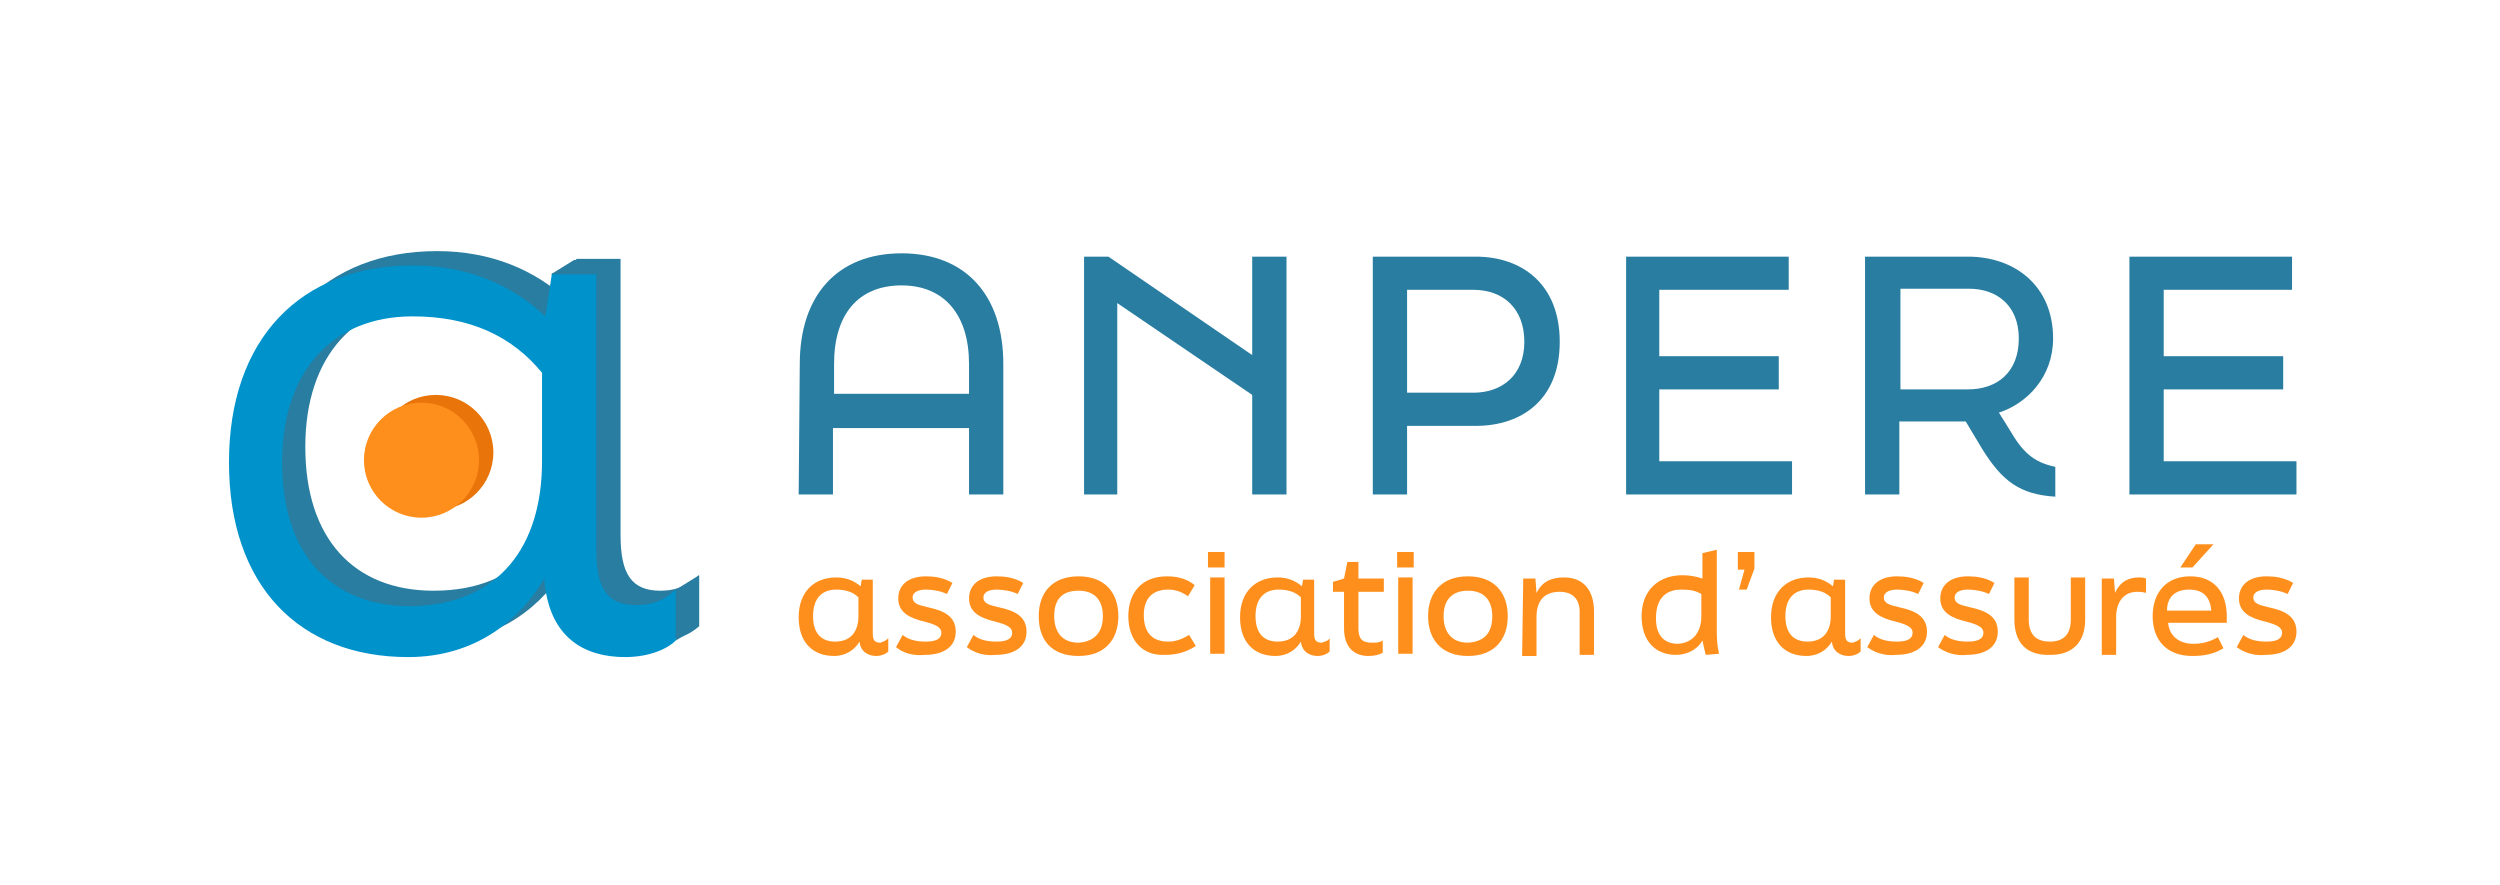 <?xml version="1.0" encoding="utf-8"?>
<!-- Generator: $$$/GeneralStr/196=Adobe Illustrator 27.6.0, SVG Export Plug-In . SVG Version: 6.00 Build 0)  -->
<svg version="1.1" id="Calque_1" xmlns="http://www.w3.org/2000/svg" xmlns:xlink="http://www.w3.org/1999/xlink" x="0px" y="0px"
	 viewBox="0 0 226 80" style="enable-background:new 0 0 226 80;" xml:space="preserve">
<style type="text/css">
	.st0{fill:#FF8F1C;}
	.st1{fill:#287DA1;}
	.st2{fill:#0092CB;}
	.st3{fill:#E8740A;}
</style>
<g>
	<g id="Layer_1">
		<g>
			<path class="st0" d="M80.3,57.7v1.2c-0.2,0.2-0.6,0.4-1.1,0.4c-0.6,0-1.4-0.3-1.5-1.3c-0.4,0.7-1.2,1.3-2.3,1.3
				c-1.9,0-3.2-1.2-3.2-3.5c0-2.3,1.4-3.6,3.4-3.6c0.9,0,1.6,0.3,2.2,0.8l0.1-0.6h1v4.9c0,0.6,0.2,0.8,0.7,0.8
				C79.8,58,80,58,80.3,57.7L80.3,57.7z M77.6,55.7V54c-0.5-0.5-1.2-0.7-2-0.7c-1.4,0-2.1,0.9-2.1,2.4c0,1.5,0.7,2.3,2,2.3
				C76.9,58,77.6,57.1,77.6,55.7L77.6,55.7z"/>
			<path class="st0" d="M81,58.5l0.6-1.1c0.6,0.5,1.4,0.6,2.1,0.6c1,0,1.4-0.3,1.4-0.8c0-0.6-0.8-0.8-1.5-1
				c-1.3-0.3-2.4-0.8-2.4-2.1c0-1.2,0.9-2,2.5-2c0.7,0,1.6,0.1,2.4,0.6l-0.5,1c-0.6-0.3-1.4-0.4-1.9-0.4c-0.8,0-1.2,0.3-1.2,0.7
				c0,0.6,0.6,0.7,1.4,0.9c1.4,0.3,2.5,0.8,2.5,2.2c0,1.3-1,2.1-2.8,2.1C82.7,59.3,81.7,59.1,81,58.5L81,58.5z"/>
			<path class="st0" d="M87.4,58.5l0.6-1.1c0.6,0.5,1.4,0.6,2.1,0.6c1,0,1.4-0.3,1.4-0.8c0-0.6-0.8-0.8-1.5-1
				c-1.3-0.3-2.4-0.8-2.4-2.1c0-1.2,0.9-2,2.5-2c0.7,0,1.6,0.1,2.4,0.6l-0.5,1c-0.6-0.3-1.4-0.4-1.9-0.4c-0.8,0-1.2,0.3-1.2,0.7
				c0,0.6,0.6,0.7,1.4,0.9c1.4,0.3,2.5,0.8,2.5,2.2c0,1.3-1,2.1-2.8,2.1C89.1,59.3,88.2,59.1,87.4,58.5L87.4,58.5z"/>
			<path class="st0" d="M93.9,55.7c0-2.1,1.2-3.6,3.6-3.6c2.4,0,3.6,1.5,3.6,3.6s-1.2,3.6-3.6,3.6C95,59.3,93.9,57.8,93.9,55.7z
				 M99.7,55.7c0-1.4-0.7-2.3-2.2-2.3c-1.6,0-2.2,0.9-2.2,2.3s0.7,2.4,2.2,2.4C99,58,99.7,57.1,99.7,55.7z"/>
			<path class="st0" d="M102,55.7c0-2.1,1.2-3.6,3.5-3.6c1.1,0,1.9,0.3,2.5,0.8l-0.6,1c-0.6-0.4-1.1-0.6-1.8-0.6
				c-1.6,0-2.2,1-2.2,2.3c0,1.4,0.6,2.4,2.2,2.4c0.7,0,1.2-0.2,1.9-0.6l0.6,1c-0.8,0.5-1.6,0.8-2.8,0.8
				C103.2,59.3,102,57.8,102,55.7L102,55.7z"/>
			<path class="st0" d="M109.2,51.3v-1.4h1.5v1.4H109.2z M109.4,59.1v-6.9h1.3v6.9H109.4z"/>
			<path class="st0" d="M120.2,57.7v1.2c-0.2,0.2-0.6,0.4-1.1,0.4c-0.6,0-1.4-0.3-1.5-1.3c-0.4,0.7-1.2,1.3-2.3,1.3
				c-1.9,0-3.2-1.2-3.2-3.5c0-2.3,1.4-3.6,3.4-3.6c0.9,0,1.6,0.3,2.2,0.8l0.1-0.6h1v4.9c0,0.6,0.2,0.8,0.7,0.8
				C119.7,58,120,58,120.2,57.7L120.2,57.7z M117.6,55.7V54c-0.5-0.5-1.2-0.7-2-0.7c-1.4,0-2.1,0.9-2.1,2.4c0,1.5,0.7,2.3,2,2.3
				C116.9,58,117.6,57.1,117.6,55.7L117.6,55.7z"/>
			<path class="st0" d="M121.5,56.8v-3.3h-1v-0.9l1-0.3l0.3-1.5h1v1.5h2.3v1.2h-2.3v3.3c0,0.9,0.3,1.3,1.2,1.3c0.4,0,0.7,0,1-0.2V59
				c-0.3,0.2-0.8,0.3-1.3,0.3C122.4,59.3,121.5,58.5,121.5,56.8L121.5,56.8z"/>
			<path class="st0" d="M126.3,51.3v-1.4h1.5v1.4H126.3z M126.4,59.1v-6.9h1.3v6.9H126.4z"/>
			<path class="st0" d="M129.1,55.7c0-2.1,1.2-3.6,3.6-3.6c2.4,0,3.6,1.5,3.6,3.6s-1.2,3.6-3.6,3.6
				C130.3,59.3,129.1,57.8,129.1,55.7z M134.9,55.7c0-1.4-0.7-2.3-2.2-2.3s-2.2,0.9-2.2,2.3s0.7,2.4,2.2,2.4
				C134.3,58,134.9,57.1,134.9,55.7z"/>
			<path class="st0" d="M137.7,52.3h1.1l0.1,1.3c0.5-1,1.3-1.4,2.5-1.4c1.6,0,2.7,1,2.7,3.1v3.9h-1.3v-3.9c0-1.2-0.7-1.8-1.8-1.8
				c-1.4,0-2.1,0.8-2.1,2.3v3.5h-1.3L137.7,52.3L137.7,52.3z"/>
			<path class="st0" d="M154.2,59.2c-0.1-0.4-0.2-0.8-0.3-1.3c-0.5,0.9-1.5,1.3-2.4,1.3c-1.8,0-3.1-1.2-3.1-3.5s1.5-3.7,3.7-3.7
				c0.6,0,1.2,0.1,1.8,0.3v-2.3l1.3-0.3v7c0,1,0,1.5,0.2,2.4L154.2,59.2L154.2,59.2z M153.8,55.7v-2c-0.5-0.3-1-0.4-1.8-0.4
				c-1.6,0-2.3,1-2.3,2.6c0,1.5,0.7,2.3,2,2.3C153.1,58.1,153.8,57.1,153.8,55.7z"/>
			<path class="st0" d="M157.1,49.9h1.5v1.5l-0.7,1.9h-0.7l0.5-1.8h-0.6L157.1,49.9L157.1,49.9z"/>
			<path class="st0" d="M168.2,57.7v1.2c-0.2,0.2-0.6,0.4-1.1,0.4c-0.6,0-1.4-0.3-1.5-1.3c-0.4,0.7-1.2,1.3-2.3,1.3
				c-1.9,0-3.2-1.2-3.2-3.5c0-2.3,1.4-3.6,3.4-3.6c0.9,0,1.6,0.3,2.2,0.8l0.1-0.6h1v4.9c0,0.6,0.2,0.8,0.7,0.8
				C167.7,58,167.9,58,168.2,57.7L168.2,57.7z M165.5,55.7V54c-0.5-0.5-1.2-0.7-2-0.7c-1.4,0-2.1,0.9-2.1,2.4c0,1.5,0.7,2.3,2,2.3
				C164.8,58,165.5,57.1,165.5,55.7L165.5,55.7z"/>
			<path class="st0" d="M168.8,58.5l0.6-1.1c0.6,0.5,1.4,0.6,2.1,0.6c1,0,1.4-0.3,1.4-0.8c0-0.6-0.8-0.8-1.5-1
				c-1.3-0.3-2.4-0.8-2.4-2.1c0-1.2,0.9-2,2.5-2c0.7,0,1.6,0.1,2.4,0.6l-0.5,1c-0.6-0.3-1.4-0.4-1.9-0.4c-0.8,0-1.2,0.3-1.2,0.7
				c0,0.6,0.6,0.7,1.4,0.9c1.4,0.3,2.5,0.8,2.5,2.2c0,1.3-1,2.1-2.8,2.1C170.6,59.3,169.6,59.1,168.8,58.5L168.8,58.5z"/>
			<path class="st0" d="M175.2,58.5l0.6-1.1c0.6,0.5,1.4,0.6,2.1,0.6c1,0,1.4-0.3,1.4-0.8c0-0.6-0.8-0.8-1.5-1
				c-1.3-0.3-2.4-0.8-2.4-2.1c0-1.2,0.9-2,2.5-2c0.7,0,1.6,0.1,2.4,0.6l-0.5,1c-0.6-0.3-1.4-0.4-1.9-0.4c-0.8,0-1.2,0.3-1.2,0.7
				c0,0.6,0.6,0.7,1.4,0.9c1.4,0.3,2.5,0.8,2.5,2.2c0,1.3-1,2.1-2.8,2.1C177,59.3,176,59.1,175.2,58.5L175.2,58.5z"/>
			<path class="st0" d="M182.1,56v-3.8h1.3V56c0,1.4,0.7,2,1.9,2s1.9-0.6,1.9-2v-3.8h1.3V56c0,2.1-1.2,3.2-3.1,3.2
				C183.2,59.3,182.1,58.1,182.1,56L182.1,56z"/>
			<path class="st0" d="M190,52.3h1.1l0.1,1.3c0.5-1.1,1.3-1.4,2.2-1.4c0.1,0,0.4,0,0.6,0.1v1.3c-0.3-0.1-0.7-0.1-0.8-0.1
				c-1.2,0-1.9,0.9-1.9,2.3v3.4H190V52.3L190,52.3z"/>
			<path class="st0" d="M194.6,55.7c0-2.1,1.2-3.6,3.4-3.6s3.3,1.5,3.3,3.6c0,0.2,0,0.3,0,0.6h-5.3c0.1,1.2,1,1.9,2.3,1.9
				c0.8,0,1.5-0.2,2.2-0.6l0.5,1c-0.8,0.5-1.7,0.7-2.8,0.7C195.8,59.3,194.6,57.8,194.6,55.7L194.6,55.7z M199.9,55.2
				c-0.1-1.2-0.7-1.9-2-1.9s-2,0.7-2,1.9H199.9z M198.5,49.2h1.6l-1.9,2.1h-1.1L198.5,49.2L198.5,49.2z"/>
			<path class="st0" d="M202.2,58.5l0.6-1.1c0.6,0.5,1.4,0.6,2.1,0.6c1,0,1.4-0.3,1.4-0.8c0-0.6-0.8-0.8-1.5-1
				c-1.3-0.3-2.4-0.8-2.4-2.1c0-1.2,0.9-2,2.5-2c0.7,0,1.6,0.1,2.4,0.6l-0.5,1c-0.6-0.3-1.4-0.4-1.9-0.4c-0.8,0-1.2,0.3-1.2,0.7
				c0,0.6,0.6,0.7,1.4,0.9c1.4,0.3,2.5,0.8,2.5,2.2c0,1.3-1,2.1-2.8,2.1C204,59.3,203,59.1,202.2,58.5L202.2,58.5z"/>
		</g>
		<g>
			<path class="st1" d="M72.3,32.9c0-6.2,3.4-10,9.2-10s9.2,3.8,9.2,10v11.8h-3.1v-6H75.3v6h-3.1L72.3,32.9L72.3,32.9z M87.6,35.6
				v-2.7c0-4.4-2.2-7.1-6.1-7.1c-3.9,0-6.1,2.6-6.1,7.1v2.7H87.6z"/>
			<path class="st1" d="M98,23.2h2.2l13,8.9v-8.9h3.1v21.5h-3.1v-9L101,27.4v17.3H98V23.2L98,23.2z"/>
			<path class="st1" d="M124.1,23.2h9.3c4.2,0,7.6,2.5,7.6,7.7s-3.4,7.6-7.6,7.6h-6.2v6.2h-3.1V23.2L124.1,23.2z M133.2,35.5
				c2.6,0,4.6-1.6,4.6-4.6s-1.9-4.7-4.6-4.7h-6v9.3L133.2,35.5L133.2,35.5z"/>
			<path class="st1" d="M147,23.2h14.7v3H150v6h10.8v3H150v6.5h12v3H147L147,23.2L147,23.2z"/>
			<path class="st1" d="M181.7,38.9c1.1,1.9,2.1,2.9,4.1,3.3v2.7c-3.2-0.2-4.8-1.4-6.6-4.3l-1.5-2.5h-6v6.6h-3.1V23.2h9.3
				c4.2,0,7.7,2.6,7.7,7.4c0,3.5-2.4,5.9-4.9,6.7L181.7,38.9L181.7,38.9z M171.8,26.1v9.1h6.1c2.7,0,4.6-1.6,4.6-4.6s-2-4.5-4.5-4.5
				H171.8L171.8,26.1z"/>
			<path class="st1" d="M192.5,23.2h14.7v3h-11.6v6h10.8v3h-10.8v6.5h12v3h-15.1V23.2z"/>
		</g>
		<g>
			<path class="st1" d="M63.2,52v4.6c-0.7,0.7-2.3,1.5-4.6,1.5c-3.5,0-6.9-1.6-7.3-7.1c-2.1,3.6-6.1,7.1-12.3,7.1
				c-9.8,0-16.2-6.4-16.2-17.6s6.7-17.8,16.7-17.8c4.9,0,8.9,1.7,12,4.6l0.6-3.9h4v25c0,3.5,1,5,3.6,5C60.9,53.4,62,53.1,63.2,52
				L63.2,52z M51.1,40.3v-8c-2.7-3.3-6.5-5.1-11.7-5.1c-7.2,0-11.8,4.9-11.8,13.2s4.4,13,11.6,13C47.3,53.4,51.1,48,51.1,40.3
				L51.1,40.3z"/>
		</g>
		<g>
			<path class="st2" d="M61.1,53.3v4.6c-0.7,0.7-2.3,1.5-4.6,1.5c-3.5,0-6.9-1.6-7.3-7.1c-2.1,3.6-6.1,7.1-12.3,7.1
				c-9.8,0-16.2-6.4-16.2-17.6S27.2,24,37.3,24c4.9,0,8.9,1.7,12,4.6l0.6-3.9h4v25c0,3.5,1,5,3.6,5C58.8,54.7,59.9,54.4,61.1,53.3
				L61.1,53.3z M49,41.7v-8c-2.7-3.3-6.5-5.1-11.7-5.1c-7.2,0-11.8,4.9-11.8,13.2s4.4,13,11.6,13C45.2,54.7,49,49.3,49,41.7L49,41.7
				z"/>
		</g>
		<polygon class="st1" points="49.8,24.8 51.9,23.5 55.9,23.5 53.8,24.8 		"/>
		<polygon class="st1" points="61.1,53.3 63.2,52 63.2,56.6 61.1,57.9 		"/>
		<g>
			<circle class="st3" cx="39.4" cy="40.9" r="5.2"/>
			<circle class="st0" cx="38.1" cy="41.6" r="5.2"/>
		</g>
	</g>
</g>
</svg>
